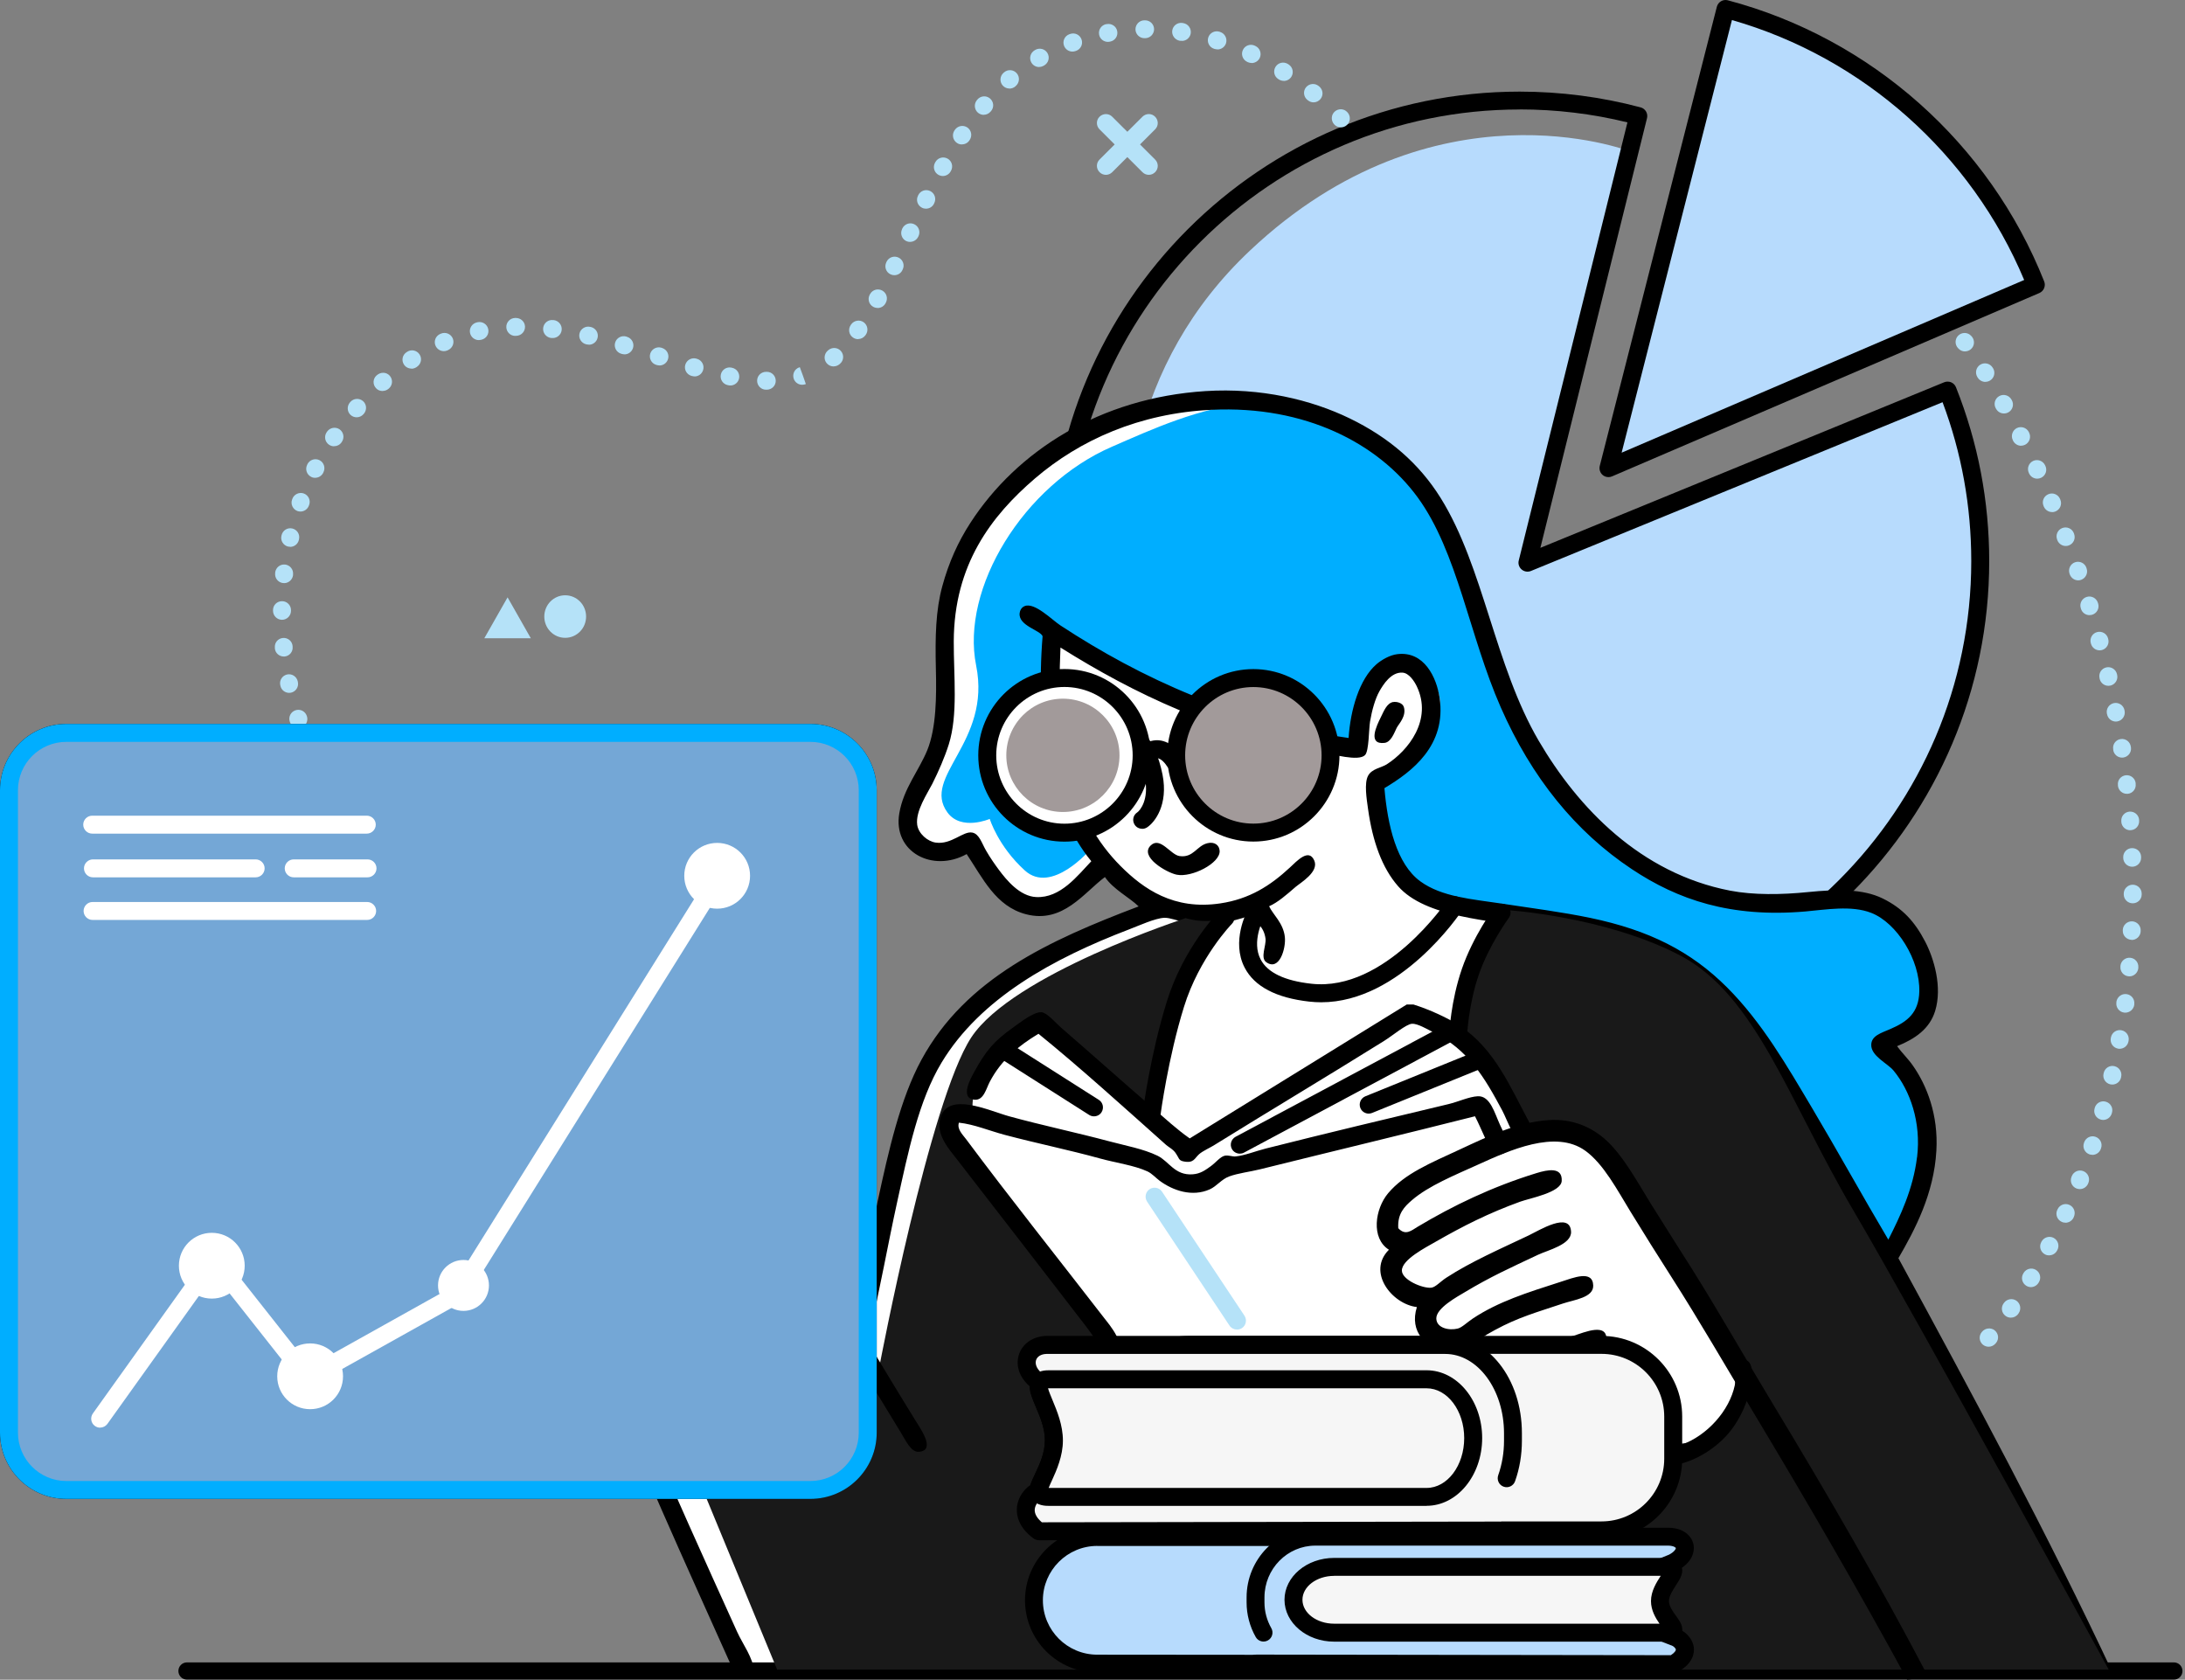 <svg width="268" height="206" viewBox="0 0 268 206" fill="none" xmlns="http://www.w3.org/2000/svg">
<rect x="0" y="0" width="268" height="206" fill="#808080" stroke="none"/>
<g clip-path="url(#clip0_821_22260)">
<path fill-rule="evenodd" clip-rule="evenodd" d="M187.598 69.488L239.473 47.866C239.473 47.866 249.853 77.745 234.906 98.673C217.701 122.75 174.22 132.83 158.415 118.716C142.926 104.891 124.168 58.208 153.315 30.728C175.944 9.386 199.738 18.509 199.738 18.509L187.607 69.497L187.598 69.488Z" fill="#B7DBFD"/>
<path d="M186.388 126.387C154.633 126.387 128.799 100.559 128.799 68.811C128.799 37.063 154.633 11.236 186.388 11.236C191.416 11.236 196.408 11.885 201.228 13.167C201.805 13.32 202.157 13.907 202.013 14.493L188.934 67.187L238.462 46.882C238.733 46.774 239.04 46.774 239.31 46.882C239.581 46.999 239.798 47.216 239.906 47.486C242.614 54.273 243.986 61.447 243.986 68.82C243.986 100.568 218.152 126.396 186.397 126.396L186.388 126.387ZM186.388 13.428C155.842 13.428 130.993 38.273 130.993 68.811C130.993 99.35 155.842 124.194 186.388 124.194C216.934 124.194 241.784 99.35 241.784 68.811C241.784 62.097 240.601 55.545 238.263 49.328L187.769 70.029C187.39 70.183 186.948 70.111 186.632 69.84C186.316 69.569 186.181 69.145 186.28 68.748L199.612 15.008C195.306 13.952 190.856 13.419 186.388 13.419V13.428Z" fill="black"/>
<path fill-rule="evenodd" clip-rule="evenodd" d="M258.898 205.188H91.411C91.411 205.188 76.987 173.476 72.438 161.356C67.897 149.237 62.527 129.248 63.122 126.008C63.718 122.759 64.702 120.268 64.702 120.268C64.702 120.268 63.664 117.344 64.034 115.946C64.404 114.538 64.702 114.114 64.702 114.114C64.702 114.114 63.736 109.899 64.702 108.455C65.668 107.011 65.867 107.12 65.867 107.12C65.867 107.12 64.937 100.153 70.109 99.052C75.281 97.951 87.313 98.971 86.248 103.131C85.183 107.291 81.663 104.701 80.011 104.458C78.35 104.223 77.114 103.167 75.85 104.042C74.586 104.918 73.855 106.29 73.855 106.29C73.855 106.29 77.366 108.6 80.011 110.946C84.253 114.718 82.927 116.686 82.927 116.686L87.503 116.352C87.503 116.352 88.117 111.686 89.579 110.116C91.041 108.546 94.291 106.795 93.984 108.78C93.686 110.766 93.063 113.825 93.235 116.271C93.406 118.716 93.469 120.909 91.908 123.923C90.346 126.937 87.918 129.329 87.918 129.329C87.918 129.329 92.675 141.873 95.907 147.712C99.129 153.55 105.475 163.847 105.475 163.847C105.475 163.847 110.358 136.891 113.878 131.071C117.399 125.259 125.712 117.651 132.852 114.763C139.992 111.876 141.59 111.271 141.59 111.271C141.59 111.271 141.12 110.874 139.514 109.773C137.898 108.672 134.684 105.947 134.684 105.947C134.684 105.947 130.929 111.668 127.86 110.937C124.791 110.206 123.799 109.692 122.372 107.363C120.946 105.026 118.879 103.203 118.879 103.203C118.879 103.203 113.319 106.244 112.227 101.958C111.134 97.662 115.729 93.791 116.054 89.567C116.379 85.344 115.675 74.271 117.886 69.019C121.786 59.751 138.557 42.604 159.318 50.474C180.079 58.334 179.447 68.315 181.279 73.594C183.121 78.882 188.798 99.07 201.246 105.784C213.693 112.498 228.822 108.753 231.701 111.776C234.581 114.8 239.112 120.061 236.774 123.418C234.436 126.784 230.952 128.408 230.952 128.408C230.952 128.408 236.666 130.755 236.106 139.22C235.547 147.684 232.026 154.606 232.026 154.606L258.898 205.179V205.188Z" fill="white"/>
<path fill-rule="evenodd" clip-rule="evenodd" d="M150.959 89.955C152.042 89.811 153.035 90.569 153.18 91.643L153.559 94.459C153.703 95.532 152.945 96.516 151.862 96.66C150.779 96.805 149.786 96.047 149.641 94.973L149.262 92.157C149.118 91.083 149.876 90.1 150.959 89.955Z" fill="black"/>
<path fill-rule="evenodd" clip-rule="evenodd" d="M135.506 89.874C136.589 89.73 137.582 90.488 137.726 91.562L138.106 94.377C138.25 95.451 137.492 96.435 136.409 96.579C135.325 96.724 134.332 95.966 134.188 94.892L133.809 92.076C133.664 91.002 134.423 90.019 135.506 89.874Z" fill="black"/>
<path d="M134.179 136.909C133.98 136.909 133.773 136.855 133.592 136.738L122.607 129.753C122.092 129.428 121.948 128.751 122.273 128.237C122.598 127.722 123.275 127.578 123.789 127.903L134.775 134.888C135.289 135.213 135.434 135.89 135.109 136.404C134.901 136.738 134.54 136.909 134.179 136.909Z" fill="black"/>
<path d="M167.875 136.575C167.442 136.575 167.026 136.314 166.855 135.89C166.629 135.33 166.9 134.689 167.46 134.455L180.774 129.049C181.333 128.823 181.974 129.094 182.209 129.654C182.435 130.213 182.164 130.854 181.604 131.089L168.29 136.494C168.155 136.548 168.01 136.575 167.875 136.575Z" fill="black"/>
<path d="M152.069 141.485C151.672 141.485 151.293 141.277 151.094 140.907C150.806 140.375 151.013 139.707 151.546 139.418L177.091 125.773C177.623 125.484 178.291 125.692 178.58 126.224C178.869 126.757 178.661 127.425 178.129 127.713L152.584 141.358C152.421 141.449 152.241 141.485 152.069 141.485Z" fill="black"/>
<path d="M151.727 163.062C151.375 163.062 151.022 162.891 150.806 162.575L140.696 147.369C140.362 146.863 140.498 146.177 141.003 145.843C141.509 145.51 142.195 145.645 142.529 146.15L152.638 161.356C152.972 161.862 152.837 162.548 152.331 162.882C152.142 163.008 151.934 163.062 151.727 163.062Z" fill="#B5E2F8"/>
<path d="M266.634 205.991H22.936C22.349 205.991 21.88 205.522 21.88 204.935C21.88 204.349 22.349 203.879 22.936 203.879H266.634C267.22 203.879 267.69 204.349 267.69 204.935C267.69 205.522 267.22 205.991 266.634 205.991Z" fill="black"/>
<path fill-rule="evenodd" clip-rule="evenodd" d="M133.701 104.214C133.701 104.214 128.989 109.746 125.703 106.759C122.408 103.772 121.397 100.433 121.397 100.433C121.397 100.433 117.895 101.949 116.207 99.638C112.985 95.235 121.632 91.065 119.728 81.617C117.823 72.168 125.514 59.516 136.345 54.805C146.157 50.537 160.094 43.805 172.659 57.531C177.47 62.783 180.187 71.762 184.177 84.342C187.291 94.161 193.907 101.552 202.293 106.669C216.194 115.17 224.769 107.643 230.871 110.892C233.759 112.426 237.406 117.326 236.846 120.999C236.296 124.672 231.575 128.029 231.575 128.029C231.575 128.029 237.641 133.065 236.765 139.806C235.89 146.547 231.927 154.137 231.927 154.137C231.927 154.137 214.614 124.203 210.119 120.115C205.633 116.036 189.349 113.112 183.13 111.939C176.91 110.775 174.365 109.764 172.316 107.02C170.267 104.268 168.714 95.596 168.714 95.596C168.714 95.596 180.494 89.008 175.313 82.934C168.723 75.228 166.873 91.111 166.873 91.111C166.873 91.111 155.4 91.535 146.302 86.625C137.203 81.716 129.332 77.745 129.332 77.745C129.332 77.745 127.463 81.175 129.422 88.557C131.372 95.939 133.728 104.205 133.728 104.205L133.701 104.214Z" fill="#00AEFF"/>
<path fill-rule="evenodd" clip-rule="evenodd" d="M232.676 128.291C233.263 129.112 233.994 129.789 234.608 130.664C236.341 133.128 237.758 136.738 237.505 141.124C237.207 146.421 234.861 150.843 232.848 154.308C241.955 171.049 251.171 188.141 259.313 205.549C258.636 205.35 257.734 205.368 256.849 205.377C246.694 184.955 236.693 165.417 225.374 145.789C222.53 140.853 219.904 136.115 216.934 131.459C214.027 126.901 210.651 122.389 206.301 119.33C201.977 116.298 195.595 114.899 188.979 113.879C182.651 112.904 174.816 112.489 171.485 108.69C169.536 106.47 168.353 103.23 167.794 99.196C167.622 97.969 167.315 96.065 167.794 95.153C168.245 94.278 169.427 94.161 170.077 93.746C172.74 92.049 175.737 88.268 173.769 84.162C173.48 83.566 172.83 82.537 172.009 82.492C170.628 82.411 169.662 83.945 169.193 84.775C168.669 85.696 168.272 87.131 168.046 88.466C167.884 89.45 167.92 92.085 167.433 92.6C166.638 93.421 163.47 92.5 162.071 92.248C149.307 89.955 139.153 85.118 130.072 79.415C129.494 91.679 131.552 100.315 137.456 106.226C140.245 109.015 143.964 111.65 149.677 110.793C153.261 110.26 155.815 108.618 158.207 106.398C159.074 105.595 160.518 103.997 161.195 105.522C161.827 106.921 159.516 108.257 158.912 108.771C157.81 109.728 156.718 110.684 155.662 111.145C156.113 112.146 157.413 113.193 157.594 114.926C157.738 116.307 156.926 119.149 155.31 118.003C154.543 117.462 155.337 115.919 155.22 115.106C154.994 113.509 154.001 113.139 153.288 112.291C151.004 113.148 148.242 113.572 145.291 113.085C144.433 112.94 143.521 112.543 142.826 112.561C141.716 112.589 139.64 113.545 138.521 113.969C129.151 117.552 120.26 122.416 115.485 130.321C112.687 134.96 111.405 141.214 110.033 147.459C108.878 152.711 107.966 157.999 106.603 163.721C106.359 164.741 105.899 165.282 105.375 165.3C103.579 165.381 104.446 162.43 104.671 161.347C105.691 156.456 106.648 151.98 107.659 147.287C108.977 141.169 110.439 134.707 113.021 129.97C118.446 120.007 128.61 115.35 139.658 111.163C138.53 110.062 136.544 109.069 135.524 107.562C132.96 109.466 130.379 113.301 125.856 112.128C122.12 111.163 120.531 107.67 118.563 104.746C114.411 107.057 109.482 104.503 110.304 99.738C110.818 96.715 112.705 94.522 113.734 92.004C114.853 89.251 114.871 85.335 114.79 82.068C114.691 78.043 114.772 74.831 115.584 71.871C116.379 68.965 117.507 66.465 119.014 64.136C124.737 55.293 134.955 48.786 147.854 47.965C154.651 47.532 160.834 49.03 165.528 51.304C170.357 53.641 174.058 56.836 176.694 61.059C181.983 69.533 183.319 81.608 188.735 90.858C193.555 99.079 201.21 107.102 212.204 109.231C215.065 109.782 218.505 109.737 221.79 109.403C225.211 109.06 228.47 108.979 230.934 110.197C233.326 111.37 234.842 113.004 236.124 115.467C237.216 117.561 238.254 121.062 237.352 123.995C236.675 126.188 234.897 127.407 232.694 128.3L232.676 128.291ZM235.14 141.918C235.655 137.649 234.292 133.751 232.243 131.287C231.494 130.394 229.472 129.509 229.517 128.12C229.553 127.028 230.672 126.712 231.891 126.188C233.985 125.286 235.339 124.185 235.411 121.622C235.51 117.732 232.667 113.184 229.517 111.957C227.08 111 223.911 111.569 221.429 111.785C212.258 112.571 205.786 110.341 200.154 106.596C193.239 102.003 187.86 95.37 184.068 86.734C180.196 77.926 178.788 67.701 173.868 60.978C169.039 54.381 160.094 49.715 148.639 50.257C139.766 50.672 132.437 53.966 126.922 58.695C121.596 63.27 117.02 69.235 116.983 78.648C116.965 82.862 117.525 87.645 116.37 91.3C115.882 92.852 115.115 94.612 114.348 96.137C113.761 97.292 112.272 99.467 112.497 101.146C112.651 102.247 113.779 103.203 114.781 103.339C116.713 103.609 118.148 101.877 119.267 102.111C120.116 102.283 120.423 103.42 120.937 104.304C121.443 105.189 122.074 106.082 122.517 106.678C123.455 107.932 125.071 109.917 127.084 110.017C130.072 110.17 132.157 107.4 133.854 105.622C128.826 99.53 126.976 89.206 127.878 78.025C127.59 77.285 124.9 76.744 125.062 75.21C125.089 74.93 125.243 74.506 125.676 74.334C126.904 73.829 129.07 76.058 130.072 76.707C139.965 83.196 151.627 88.538 165.411 90.506C165.636 87.058 166.728 83.277 168.841 81.454C169.482 80.904 170.484 80.335 171.386 80.227C174.681 79.821 176.206 83.079 176.576 85.588C177.425 91.426 173.219 94.621 169.807 96.66C170.186 101.209 171.305 105.965 174.202 108.085C176.847 110.017 180.575 110.269 184.141 110.811C187.878 111.379 191.624 111.858 195.045 112.57C202.293 114.078 207.42 116.686 211.834 121.099C216.121 125.385 219.191 130.728 222.296 135.953C225.428 141.223 228.416 146.647 231.611 152.034C233.055 149.192 234.653 145.843 235.131 141.927L235.14 141.918Z" fill="black"/>
<path fill-rule="evenodd" clip-rule="evenodd" d="M170.872 86.102C171.287 86.021 172.027 86.192 172.19 86.716C172.533 87.844 171.531 88.818 171.314 89.26C170.998 89.892 170.628 91.011 169.816 91.111C167.722 91.345 168.823 89.044 169.373 87.943C169.743 87.203 170.086 86.255 170.872 86.093V86.102Z" fill="black"/>
<path fill-rule="evenodd" clip-rule="evenodd" d="M148.098 103.411C148.964 103.203 149.569 103.645 149.596 104.376C149.641 105.874 146.175 107.652 144.325 107.273C143.106 107.03 139.685 105.062 141.157 103.672C142.321 102.571 143.576 104.837 144.677 104.99C146.383 105.234 146.78 103.718 148.107 103.411H148.098Z" fill="black"/>
<path fill-rule="evenodd" clip-rule="evenodd" d="M95.491 147.125C95.491 147.125 91.98 159.488 84.921 162.015C77.872 164.542 78.016 162.845 78.016 162.845L95.32 204.764H258.645C258.645 204.764 235.204 161.835 227.278 148.37C219.353 134.897 215.354 122.037 206.066 117.173C196.769 112.318 184.601 111.596 184.601 111.596C184.601 111.596 180.503 117.11 180.025 119.826C179.546 122.551 178.941 127.316 178.941 127.316C178.941 127.316 181.667 127.759 182.931 130.394C184.195 133.029 187.011 138.714 187.011 138.714C187.011 138.714 190.965 135.159 196.083 140.961C201.201 146.764 213.973 168.08 213.973 168.08C213.973 168.08 215.237 173.142 211.473 175.317C207.718 177.492 204.486 177.068 204.486 177.068L145.751 175.985L137.185 165.174C137.185 165.174 117.065 140.185 116.884 138.471C116.704 136.765 119.294 136.476 119.294 136.476C119.294 136.476 118.897 132.993 121.289 130.574C123.681 128.156 127.942 125.25 127.942 125.25L141.256 136.232C141.256 136.232 141.409 126.973 143.837 122.091C146.265 117.218 150.327 112.688 150.327 112.688C150.327 112.688 148.035 113.283 145.751 112.688C143.467 112.092 145.417 112.607 145.417 112.607C145.417 112.607 124.214 119.474 119.123 127.244C114.032 135.023 107.894 167.421 107.894 167.421L95.5 147.125H95.491Z" fill="#191919"/>
<path fill-rule="evenodd" clip-rule="evenodd" d="M95.762 145.97C95.834 148.957 94.905 151.24 93.912 153.442C92.973 155.536 91.745 157.53 90.13 159.064C87.332 161.726 83.306 164.262 78.26 163.901C76.644 163.784 75.254 163.161 73.864 162.403C72.754 161.808 70.723 160.905 70.876 159.588C70.894 159.443 71.246 158.893 71.49 158.794C72.32 158.478 73.756 159.985 74.478 160.373C75.552 160.959 77.005 161.501 77.998 161.6C83.152 162.133 87.313 159.118 89.606 156.501C91.628 154.2 92.964 151.078 93.74 147.712C94.02 146.493 94.21 144.643 95.762 145.952V145.97Z" fill="black"/>
<path fill-rule="evenodd" clip-rule="evenodd" d="M214.885 168.206V169.081C214.533 171.987 213.134 174.83 211.193 176.644C209.252 178.458 206.499 179.938 203.457 179.811C203.132 179.189 202.888 179.008 202.934 178.584C203.06 177.384 205.271 177.537 206.273 177.176C209.388 176.057 212.123 173.016 212.782 169.884C212.917 169.226 212.592 166.997 213.657 166.807C214.569 166.645 214.812 167.376 214.885 168.215V168.206Z" fill="black"/>
<path fill-rule="evenodd" clip-rule="evenodd" d="M73.828 97.103H77.781C80.823 97.5 84.1 98.258 85.869 99.999C87.512 101.624 87.882 105.288 85.255 106.244C81.428 107.625 76.716 103.14 74.351 106.687C76.68 107.481 78.567 108.591 80.417 110.116C81.961 111.379 84.001 113.202 84.371 115.657C84.605 117.218 84.001 118.373 83.495 119.086C83.197 119.501 82.556 119.898 82.439 120.404C82.313 120.972 82.493 121.64 82.439 122.163C82.222 124.077 81.491 125.06 80.941 126.649C80.498 127.93 80.417 128.715 79.794 129.636C79.298 130.376 78.702 131.161 77.772 131.747C75.236 133.345 70.425 132.442 71.616 128.58C70.434 127.948 68.349 128.129 68.538 126.558C68.692 125.286 70.181 125.629 71.355 126.035C72.528 126.441 73.584 126.964 73.9 127.795C74.306 128.841 73.449 129.491 74.072 129.988C75.01 130.746 76.319 129.924 76.969 129.374C82.575 124.645 72.492 118.59 67.031 120.322C62.662 121.712 64.188 129.843 65.18 134.382C65.93 137.767 67.094 141.99 68.168 145.365C74.442 165.047 82.448 182.555 90.409 200.125C91.141 201.732 92.341 203.23 92.522 205.044C91.79 204.692 90.816 204.583 89.796 204.52C84.064 191.714 78.043 178.62 72.745 164.966C68.71 154.579 64.648 144.472 62.545 132.713C62.012 129.762 61.48 126.27 62.102 123.129C62.283 122.218 62.969 121.135 62.978 120.404C62.996 119.646 62.499 118.581 62.454 117.507C62.4 116.316 62.581 115.332 62.978 114.339C62.59 112.697 62.454 111.235 62.888 109.592C63.195 108.428 64.242 107.499 64.386 106.777C64.693 105.216 64.702 104.051 65.18 102.824C66.543 99.296 69.333 97.644 73.792 97.112L73.828 97.103ZM76.996 99.386C71.102 99.088 67.121 100.956 66.796 105.974C68.385 105.531 70.813 105.658 72.338 106.064C72.492 104.575 74.216 103.194 75.769 102.987C78.621 102.608 81.979 104.692 84.732 103.862C85.373 100.478 80.101 99.53 76.996 99.377V99.386ZM79.984 112.742C77.583 110.341 73.548 108.239 69.874 107.995C66.588 107.779 64.657 108.979 64.955 112.128C71.337 109.186 79.235 113.112 81.744 117.669C82.71 115.946 81.184 113.942 79.984 112.751V112.742ZM69.612 113.356C66.39 113.392 63.926 115.052 64.955 118.716C69.802 116.18 76.4 118.806 79.018 121.793C79.334 122.154 79.677 123.021 79.984 122.849C81.257 117.317 74.902 113.301 69.612 113.356Z" fill="black"/>
<path fill-rule="evenodd" clip-rule="evenodd" d="M88.595 129.356C95.239 145.645 103.706 160.355 112.597 174.713C113.066 175.471 114.718 177.925 112.687 178.052C111.721 178.115 111.062 176.608 110.485 175.678C101.954 161.762 93.181 146.89 86.835 131.025C86.203 131.233 85.165 131.269 84.903 130.502C84.606 129.627 85.671 128.823 86.221 128.3C88.099 126.531 90.021 124.555 91.059 122.145C91.935 120.115 92.043 118.021 92.116 115.9C92.197 113.626 92.72 111.749 92.991 109.484C89.913 109.078 89.146 112.453 88.857 115.458C88.74 116.722 88.749 117.714 87.711 117.741C85.761 117.796 86.79 113.699 87.097 112.471C87.702 110.053 88.956 107.3 91.845 107.02C92.883 106.921 94.435 107.21 95.013 108.248C95.844 109.746 94.742 112.607 94.571 114.312C94.327 116.776 94.399 118.951 93.957 120.729C93.036 124.401 90.888 126.865 88.595 129.338V129.356Z" fill="black"/>
<path fill-rule="evenodd" clip-rule="evenodd" d="M236.467 205.558C235.556 205.639 234.851 205.937 233.922 206C227.964 195.044 221.664 184.197 214.849 172.863C211.653 167.556 208.458 162.006 205.001 156.601C203.403 154.101 201.661 151.339 199.991 148.605C198.366 145.952 196.696 142.757 194.449 141.133C190.775 138.471 185.052 141.133 181.351 142.802C178.427 144.129 175.231 145.419 173.173 147.197C172.262 147.982 171.395 148.849 171.504 150.626C172.388 151.601 173.137 150.897 173.877 150.455C178.183 147.883 182.958 145.564 188.473 143.867C189.8 143.461 191.651 143.064 191.551 144.833C191.47 146.25 187.652 146.944 186.451 147.378C182.588 148.776 179.447 150.365 176.08 152.296C174.907 152.973 171.955 154.471 171.946 155.815C171.946 156.971 174.5 158.035 175.547 157.927C176.071 157.873 176.658 157.178 177.398 156.7C180.422 154.732 184.014 153.171 187.507 151.511C188.744 150.924 192.589 148.506 192.698 151.069C192.761 152.63 189.863 153.316 188.654 153.884C185.17 155.527 182.868 156.555 179.691 158.46C178.779 159.01 176.143 160.418 176.17 161.708C176.197 162.882 177.741 163.206 178.806 162.936C179.329 162.8 179.916 162.196 180.647 161.708C183.771 159.633 187.3 158.532 191.371 157.223C193.005 156.7 195.361 155.707 195.415 157.665C195.451 159.136 193.113 159.398 191.723 159.858C188.473 160.95 186.244 161.546 183.373 163.107C182.335 163.676 180.295 164.75 180.386 165.923C180.503 167.475 183.256 166.618 184.429 166.275C187.498 165.381 189.827 164.804 193.041 163.811C194.241 163.441 197.419 162.024 196.994 164.605C196.823 165.67 194.891 165.959 193.564 166.365C191.994 166.843 190.947 167.114 189.52 167.511C185.341 168.657 178.201 172.032 177.651 165.661C174.916 165.453 172.821 163.342 173.787 160.301C170.727 159.94 167.622 156.005 170.357 153.271C168.128 151.863 168.642 148.262 170.267 146.331C172.298 143.93 175.439 142.649 179.059 140.97C182.669 139.292 186.117 137.631 189.963 137.37C192.996 137.162 195.37 138.344 196.994 139.833C199.116 141.773 200.767 144.86 202.446 147.567C204.17 150.347 205.94 153.099 207.546 155.653C210.976 161.122 214.154 166.735 217.394 172.086C224.363 183.611 230.645 194.467 236.467 205.576V205.558Z" fill="black"/>
<path fill-rule="evenodd" clip-rule="evenodd" d="M91.15 205.648C91.059 205.847 90.599 205.684 90.355 205.738C90.445 205.386 90.888 205.657 91.15 205.648Z" fill="black"/>
<path fill-rule="evenodd" clip-rule="evenodd" d="M197.283 57.413L249.7 34.925C243.156 18.401 229.038 5.704 211.635 1.101L197.283 57.413Z" fill="#B7DBFD"/>
<path d="M197.283 58.514C197.03 58.514 196.769 58.424 196.57 58.253C196.254 57.982 196.119 57.549 196.218 57.143L210.579 0.83C210.651 0.551 210.832 0.307 211.085 0.154C211.337 9.97883e-05 211.644 -0.036 211.924 0.036C229.508 4.693 244.013 17.58 250.729 34.518C250.946 35.069 250.684 35.701 250.142 35.935L197.725 58.424C197.59 58.487 197.437 58.514 197.292 58.514H197.283ZM212.43 2.455L198.899 55.518L248.274 34.338C241.793 18.879 228.515 7.066 212.421 2.455H212.43Z" fill="black"/>
<path d="M140.904 21.442C140.624 21.442 140.344 21.334 140.127 21.117L134.865 15.865C134.432 15.432 134.432 14.737 134.865 14.313C135.298 13.889 135.993 13.88 136.418 14.313L141.68 19.565C142.113 19.998 142.113 20.693 141.68 21.117C141.463 21.334 141.184 21.442 140.904 21.442Z" fill="#B5E2F8"/>
<path d="M135.641 21.442C135.361 21.442 135.082 21.334 134.865 21.117C134.432 20.684 134.432 19.989 134.865 19.565L140.127 14.313C140.561 13.88 141.256 13.88 141.68 14.313C142.113 14.746 142.113 15.441 141.68 15.865L136.418 21.117C136.201 21.334 135.921 21.442 135.641 21.442Z" fill="#B5E2F8"/>
<path d="M62.256 73.26L65.108 78.278H59.403L62.256 73.26Z" fill="#B5E2F8"/>
<path fill-rule="evenodd" clip-rule="evenodd" d="M69.323 73.007C70.741 73.007 71.887 74.172 71.887 75.616C71.887 77.059 70.741 78.224 69.323 78.224C67.906 78.224 66.76 77.059 66.76 75.616C66.76 74.172 67.906 73.007 69.323 73.007Z" fill="#B5E2F8"/>
<path d="M243.914 165.165C243.671 165.165 243.427 165.083 243.219 164.921C242.75 164.533 242.678 163.847 243.066 163.378L243.102 163.333C243.49 162.863 244.194 162.782 244.663 163.161C245.133 163.549 245.214 164.226 244.826 164.695L244.772 164.759C244.555 165.02 244.239 165.165 243.923 165.165H243.914ZM246.64 161.6C246.415 161.6 246.198 161.537 245.999 161.393C245.503 161.041 245.395 160.355 245.747 159.858L245.792 159.795C246.144 159.299 246.83 159.182 247.326 159.524C247.823 159.876 247.94 160.562 247.597 161.059L247.543 161.14C247.326 161.438 246.992 161.6 246.649 161.6H246.64ZM249.104 157.855C248.915 157.855 248.716 157.801 248.536 157.693C248.021 157.377 247.85 156.7 248.166 156.185L248.211 156.104C248.527 155.59 249.204 155.427 249.718 155.743C250.233 156.059 250.395 156.736 250.079 157.25L250.034 157.323C249.827 157.665 249.466 157.855 249.095 157.855H249.104ZM251.334 153.965C251.162 153.965 250.991 153.929 250.829 153.839C250.287 153.559 250.079 152.892 250.359 152.359L250.404 152.269C250.693 151.736 251.361 151.538 251.894 151.818C252.426 152.106 252.634 152.774 252.345 153.307L252.309 153.37C252.11 153.749 251.731 153.956 251.334 153.956V153.965ZM253.329 149.95C253.175 149.95 253.022 149.923 252.878 149.85C252.327 149.598 252.074 148.948 252.327 148.397L252.372 148.307C252.625 147.757 253.284 147.513 253.834 147.775C254.385 148.027 254.62 148.686 254.367 149.237L254.34 149.309C254.159 149.715 253.753 149.959 253.338 149.959L253.329 149.95ZM255.098 145.834C254.963 145.834 254.827 145.807 254.701 145.762C254.132 145.546 253.852 144.905 254.078 144.336L254.114 144.246C254.34 143.678 254.981 143.407 255.54 143.632C256.1 143.858 256.38 144.499 256.154 145.058L256.127 145.131C255.956 145.564 255.54 145.834 255.098 145.834ZM256.642 141.629C256.524 141.629 256.407 141.611 256.29 141.575C255.712 141.376 255.405 140.754 255.604 140.185L255.631 140.104C255.829 139.526 256.452 139.22 257.021 139.418C257.598 139.617 257.905 140.239 257.707 140.808L257.68 140.889C257.526 141.349 257.093 141.638 256.642 141.638V141.629ZM257.968 137.352C257.869 137.352 257.761 137.333 257.662 137.306C257.075 137.135 256.741 136.53 256.912 135.944L256.93 135.872C257.093 135.285 257.698 134.942 258.284 135.113C258.871 135.276 259.214 135.881 259.043 136.467L259.016 136.557C258.88 137.036 258.438 137.352 257.959 137.352H257.968ZM259.079 133.011C258.997 133.011 258.907 133.002 258.826 132.984C258.239 132.839 257.869 132.253 258.014 131.657L258.032 131.585C258.167 130.989 258.754 130.619 259.34 130.755C259.936 130.89 260.306 131.477 260.171 132.063L260.153 132.162C260.036 132.668 259.584 133.011 259.088 133.011H259.079ZM259.981 128.625C259.918 128.625 259.846 128.625 259.783 128.607C259.187 128.499 258.79 127.93 258.898 127.325L258.916 127.235C259.025 126.64 259.593 126.242 260.198 126.351C260.794 126.459 261.191 127.028 261.083 127.632L261.065 127.722C260.965 128.255 260.505 128.625 259.981 128.625ZM260.676 124.194C260.622 124.194 260.577 124.194 260.523 124.185C259.918 124.104 259.503 123.544 259.584 122.94V122.867C259.674 122.263 260.225 121.839 260.83 121.92C261.435 122.001 261.859 122.551 261.778 123.147V123.246C261.687 123.797 261.218 124.194 260.676 124.194ZM261.173 119.736C261.173 119.736 261.11 119.736 261.074 119.736C260.469 119.682 260.027 119.149 260.081 118.545V118.454C260.144 117.85 260.676 117.408 261.281 117.462C261.886 117.516 262.328 118.048 262.274 118.653V118.743C262.211 119.312 261.733 119.745 261.173 119.745V119.736ZM261.471 115.269C260.821 115.242 260.351 114.736 260.37 114.132V114.032C260.406 113.428 260.92 112.968 261.525 112.995C262.13 113.022 262.599 113.545 262.563 114.15V114.222C262.536 114.818 262.048 115.278 261.462 115.278L261.471 115.269ZM261.588 110.784C260.965 110.784 260.478 110.278 260.487 109.674V109.601C260.487 108.997 260.983 108.501 261.588 108.501C262.193 108.501 262.689 108.997 262.689 109.601V109.701C262.689 110.305 262.193 110.784 261.588 110.784ZM261.525 106.299C260.929 106.299 260.442 105.82 260.424 105.225V105.152C260.397 104.548 260.875 104.033 261.48 104.015C262.103 103.997 262.599 104.467 262.617 105.071V105.17C262.635 105.775 262.157 106.28 261.552 106.299C261.543 106.299 261.534 106.299 261.525 106.299ZM261.281 101.822C260.703 101.822 260.225 101.371 260.189 100.794V100.721C260.135 100.117 260.586 99.584 261.191 99.539C261.805 99.494 262.328 99.945 262.373 100.55V100.649C262.419 101.254 261.958 101.777 261.353 101.813C261.326 101.813 261.308 101.813 261.281 101.813V101.822ZM260.866 97.355C260.306 97.355 259.837 96.931 259.774 96.372V96.299C259.693 95.695 260.126 95.153 260.731 95.081C261.335 95.009 261.877 95.442 261.949 96.047V96.146C262.021 96.751 261.588 97.292 260.983 97.355C260.947 97.355 260.902 97.355 260.866 97.355ZM260.279 92.915C259.738 92.915 259.268 92.518 259.196 91.968V91.896C259.088 91.3 259.503 90.731 260.099 90.641C260.694 90.542 261.263 90.957 261.353 91.562L261.371 91.661C261.453 92.266 261.037 92.816 260.433 92.906C260.379 92.906 260.324 92.915 260.279 92.915ZM259.521 88.493C258.998 88.493 258.537 88.123 258.438 87.591L258.42 87.519C258.302 86.923 258.691 86.346 259.286 86.228C259.882 86.111 260.46 86.499 260.577 87.095L260.595 87.194C260.704 87.79 260.306 88.367 259.711 88.475C259.647 88.484 259.575 88.493 259.512 88.493H259.521ZM258.6 84.108C258.104 84.108 257.653 83.765 257.535 83.259L257.517 83.16C257.382 82.564 257.761 81.978 258.348 81.851C258.934 81.716 259.53 82.095 259.656 82.682L259.674 82.754C259.819 83.341 259.449 83.936 258.862 84.081C258.781 84.099 258.691 84.108 258.609 84.108H258.6ZM257.526 79.758C257.048 79.758 256.605 79.442 256.47 78.955L256.443 78.864C256.29 78.278 256.633 77.673 257.219 77.52C257.806 77.366 258.411 77.709 258.564 78.296L258.582 78.368C258.745 78.955 258.402 79.559 257.815 79.722C257.716 79.749 257.616 79.758 257.517 79.758H257.526ZM256.29 75.444C255.82 75.444 255.387 75.146 255.242 74.668L255.215 74.578C255.035 74 255.36 73.387 255.947 73.206C256.524 73.026 257.138 73.35 257.319 73.937L257.346 74.018C257.526 74.596 257.201 75.21 256.624 75.39C256.515 75.426 256.407 75.435 256.299 75.435L256.29 75.444ZM254.908 71.176C254.457 71.176 254.033 70.896 253.87 70.445L253.834 70.345C253.645 69.768 253.952 69.145 254.52 68.956C255.098 68.757 255.721 69.073 255.91 69.641L255.928 69.705C256.136 70.273 255.829 70.905 255.261 71.112C255.134 71.157 255.017 71.176 254.89 71.176H254.908ZM253.374 66.961C252.932 66.961 252.516 66.69 252.345 66.257L252.318 66.176C252.101 65.608 252.381 64.976 252.95 64.759C253.518 64.543 254.15 64.822 254.367 65.391L254.394 65.472C254.611 66.041 254.331 66.672 253.762 66.889C253.636 66.943 253.5 66.961 253.365 66.961H253.374ZM251.695 62.801C251.271 62.801 250.865 62.548 250.684 62.133L250.648 62.043C250.413 61.483 250.675 60.843 251.244 60.608C251.803 60.373 252.444 60.635 252.679 61.204L252.706 61.276C252.95 61.835 252.688 62.476 252.128 62.72C251.984 62.783 251.839 62.81 251.695 62.81V62.801ZM249.872 58.704C249.456 58.704 249.068 58.469 248.879 58.072L248.843 57.991C248.59 57.44 248.825 56.791 249.375 56.529C249.926 56.276 250.576 56.511 250.838 57.061L250.874 57.134C251.135 57.684 250.901 58.334 250.35 58.596C250.197 58.668 250.043 58.704 249.881 58.704H249.872ZM247.904 54.67C247.507 54.67 247.119 54.453 246.92 54.065L246.884 53.984C246.613 53.443 246.83 52.784 247.362 52.504C247.904 52.233 248.563 52.441 248.843 52.982L248.879 53.064C249.15 53.605 248.933 54.264 248.391 54.544C248.229 54.625 248.066 54.661 247.895 54.661L247.904 54.67ZM245.792 50.708C245.404 50.708 245.033 50.51 244.835 50.149L244.79 50.077C244.492 49.544 244.681 48.876 245.214 48.578C245.747 48.281 246.415 48.47 246.712 49.003L246.758 49.075C247.055 49.607 246.866 50.275 246.333 50.573C246.162 50.663 245.981 50.708 245.801 50.708H245.792ZM243.517 46.837C243.147 46.837 242.786 46.647 242.578 46.313L242.533 46.241C242.217 45.727 242.371 45.05 242.885 44.725C243.4 44.409 244.077 44.563 244.402 45.077L244.456 45.158C244.772 45.673 244.609 46.349 244.095 46.665C243.914 46.774 243.716 46.828 243.526 46.828L243.517 46.837ZM241.017 43.101C240.701 43.101 240.385 42.965 240.168 42.704C239.979 42.505 239.861 42.234 239.861 41.937C239.861 41.332 240.358 40.836 240.963 40.836C241.495 40.836 241.784 41.197 241.874 41.305C242.253 41.774 242.181 42.469 241.712 42.848C241.513 43.01 241.26 43.092 241.026 43.092L241.017 43.101ZM240.177 42.713C240.24 42.785 240.34 42.857 240.466 42.92C240.358 42.866 240.267 42.794 240.177 42.713Z" fill="#B5E2F8"/>
<path d="M36.584 89.278C36.142 89.278 35.727 89.008 35.564 88.566L35.546 88.511C35.348 87.934 35.655 87.311 36.232 87.113C36.81 86.914 37.433 87.221 37.631 87.799C37.839 88.367 37.55 89.008 36.972 89.215C36.846 89.26 36.72 89.278 36.593 89.278H36.584Z" fill="#B5E2F8"/>
<path d="M35.465 84.974C34.951 84.974 34.49 84.613 34.391 84.09L34.373 84.017C34.246 83.422 34.635 82.844 35.221 82.718C35.817 82.591 36.395 82.98 36.521 83.566L36.539 83.665C36.657 84.261 36.268 84.838 35.673 84.956C35.6 84.965 35.528 84.974 35.465 84.974ZM34.806 80.516C34.246 80.516 33.768 80.092 33.714 79.532V79.433C33.651 78.828 34.093 78.296 34.698 78.242C35.312 78.188 35.835 78.63 35.889 79.234V79.306C35.962 79.911 35.519 80.453 34.914 80.516C34.878 80.516 34.842 80.516 34.797 80.516H34.806ZM34.59 76.013C33.985 76.013 33.488 75.516 33.488 74.912V74.812C33.488 74.208 33.985 73.73 34.59 73.73C35.212 73.73 35.7 74.235 35.691 74.84V74.912C35.691 75.516 35.194 76.013 34.59 76.013ZM34.842 71.51C34.842 71.51 34.761 71.51 34.716 71.51C34.111 71.437 33.678 70.896 33.75 70.291V70.219C33.822 69.614 34.355 69.172 34.96 69.235C35.564 69.299 36.007 69.84 35.944 70.445V70.544C35.871 71.103 35.393 71.519 34.842 71.519V71.51ZM35.592 67.06C35.51 67.06 35.429 67.051 35.339 67.033C34.752 66.898 34.382 66.302 34.517 65.716L34.535 65.644C34.671 65.048 35.258 64.678 35.844 64.813C36.44 64.949 36.81 65.535 36.675 66.122L36.657 66.221C36.539 66.727 36.088 67.07 35.592 67.07V67.06ZM36.864 62.738C36.738 62.738 36.611 62.72 36.485 62.675C35.916 62.467 35.618 61.835 35.826 61.267L35.853 61.195C36.052 60.626 36.684 60.319 37.252 60.518C37.821 60.716 38.128 61.348 37.92 61.916L37.884 62.016C37.722 62.458 37.297 62.738 36.855 62.738H36.864ZM38.66 58.605C38.489 58.605 38.318 58.569 38.155 58.478C37.613 58.199 37.406 57.54 37.677 56.998L37.713 56.917C37.992 56.376 38.651 56.168 39.193 56.439C39.735 56.718 39.942 57.377 39.671 57.919L39.635 58C39.437 58.379 39.058 58.596 38.66 58.596V58.605ZM40.971 54.733C40.764 54.733 40.547 54.67 40.357 54.544C39.852 54.201 39.726 53.524 40.06 53.019L40.123 52.928C40.475 52.432 41.161 52.315 41.657 52.657C42.154 53.009 42.271 53.695 41.928 54.192L41.892 54.246C41.675 54.562 41.332 54.724 40.98 54.724L40.971 54.733ZM43.742 51.178C43.481 51.178 43.228 51.087 43.02 50.907C42.569 50.51 42.524 49.815 42.921 49.355L42.975 49.291C43.381 48.84 44.067 48.795 44.528 49.192C44.979 49.589 45.024 50.284 44.627 50.744L44.573 50.807C44.356 51.051 44.049 51.178 43.751 51.178H43.742ZM46.92 47.956C46.622 47.956 46.315 47.839 46.107 47.595C45.701 47.144 45.728 46.458 46.179 46.052C46.685 45.591 47.38 45.618 47.795 46.07C48.202 46.521 48.174 47.216 47.723 47.622L47.669 47.667C47.461 47.856 47.191 47.947 46.92 47.947V47.956ZM94.047 47.793H93.948C93.343 47.793 92.856 47.288 92.865 46.683C92.865 46.079 93.361 45.6 93.966 45.6C93.984 45.6 94.065 45.6 94.065 45.6C94.67 45.6 95.157 46.106 95.148 46.71C95.148 47.315 94.652 47.793 94.047 47.793ZM89.57 47.27C89.498 47.27 89.425 47.27 89.362 47.252L89.263 47.234C88.667 47.108 88.288 46.53 88.415 45.934C88.541 45.339 89.119 44.96 89.714 45.086L89.787 45.104C90.382 45.221 90.77 45.799 90.653 46.395C90.554 46.918 90.094 47.279 89.579 47.279L89.57 47.27ZM98.389 47.189C97.928 47.189 97.504 46.9 97.351 46.44C97.161 45.862 97.468 45.239 98.046 45.05L98.1 45.032L98.479 46.061L98.84 47.099L98.741 47.135C98.624 47.171 98.506 47.189 98.389 47.189ZM85.192 46.16C85.084 46.16 84.975 46.142 84.876 46.115L84.804 46.097C84.217 45.925 83.883 45.312 84.055 44.734C84.226 44.148 84.84 43.814 85.418 43.985L85.508 44.012C86.086 44.184 86.42 44.797 86.239 45.384C86.095 45.862 85.661 46.169 85.192 46.169V46.16ZM50.467 45.203C50.106 45.203 49.754 45.032 49.546 44.707C49.212 44.202 49.357 43.516 49.871 43.191L49.925 43.155C50.431 42.812 51.108 42.947 51.451 43.453C51.794 43.958 51.659 44.635 51.153 44.978L51.063 45.041C50.873 45.158 50.666 45.221 50.467 45.221V45.203ZM102.243 44.942C101.936 44.942 101.62 44.806 101.404 44.554C101.006 44.093 101.07 43.398 101.53 43.001L101.593 42.947C102.054 42.55 102.749 42.595 103.146 43.056C103.543 43.516 103.498 44.211 103.037 44.608L102.965 44.671C102.758 44.842 102.505 44.933 102.252 44.933L102.243 44.942ZM80.886 44.815C80.769 44.815 80.652 44.797 80.534 44.761L80.471 44.743C79.894 44.563 79.578 43.94 79.758 43.362C79.948 42.785 80.561 42.469 81.139 42.649L81.239 42.685C81.816 42.884 82.123 43.507 81.924 44.075C81.771 44.535 81.338 44.824 80.886 44.824V44.815ZM76.581 43.453C76.481 43.453 76.373 43.435 76.274 43.407L76.184 43.38C75.606 43.209 75.272 42.595 75.453 42.009C75.624 41.431 76.247 41.097 76.825 41.278L76.897 41.305C77.483 41.476 77.817 42.09 77.646 42.667C77.501 43.146 77.068 43.462 76.59 43.462L76.581 43.453ZM54.43 43.065C54.005 43.065 53.599 42.812 53.419 42.397C53.175 41.837 53.437 41.197 53.996 40.953L54.087 40.917C54.646 40.682 55.287 40.944 55.531 41.494C55.766 42.054 55.504 42.695 54.953 42.938L54.881 42.974C54.737 43.038 54.592 43.065 54.448 43.065H54.43ZM72.23 42.27C72.149 42.27 72.058 42.261 71.977 42.243L71.896 42.225C71.309 42.09 70.939 41.494 71.075 40.908C71.21 40.321 71.806 39.951 72.392 40.087L72.483 40.105C73.07 40.249 73.44 40.836 73.295 41.431C73.178 41.937 72.727 42.279 72.23 42.279V42.27ZM58.726 41.711C58.221 41.711 57.761 41.35 57.652 40.836C57.526 40.24 57.914 39.662 58.501 39.536L58.573 39.518C59.169 39.392 59.755 39.762 59.882 40.357C60.017 40.953 59.638 41.539 59.042 41.666L58.943 41.684C58.871 41.702 58.79 41.711 58.717 41.711H58.726ZM105.249 41.594C105.023 41.594 104.807 41.53 104.608 41.386C104.112 41.034 104.003 40.348 104.355 39.852L104.409 39.771C104.771 39.283 105.457 39.175 105.944 39.527C106.431 39.888 106.54 40.574 106.188 41.061L106.143 41.124C105.926 41.422 105.592 41.585 105.249 41.585V41.594ZM67.798 41.449C67.798 41.449 67.717 41.449 67.672 41.449H67.572C66.968 41.359 66.543 40.809 66.625 40.204C66.706 39.599 67.256 39.175 67.852 39.256H67.924C68.529 39.337 68.962 39.879 68.89 40.484C68.827 41.043 68.349 41.458 67.798 41.458V41.449ZM63.203 41.197C62.608 41.197 62.12 40.727 62.102 40.123C62.084 39.518 62.563 39.013 63.176 38.995H63.267C63.889 38.995 64.377 39.464 64.395 40.059C64.413 40.664 63.935 41.169 63.321 41.188H63.231C63.231 41.188 63.212 41.188 63.203 41.188V41.197ZM107.641 37.767C107.46 37.767 107.28 37.722 107.108 37.632C106.576 37.343 106.386 36.675 106.675 36.143L106.72 36.062C107.018 35.529 107.686 35.34 108.219 35.638C108.751 35.935 108.941 36.603 108.643 37.136L108.607 37.208C108.408 37.569 108.029 37.776 107.641 37.776V37.767ZM109.699 33.751C109.537 33.751 109.374 33.715 109.221 33.643C108.67 33.381 108.444 32.723 108.706 32.181L108.751 32.082C109.022 31.54 109.681 31.324 110.223 31.595C110.764 31.865 110.99 32.524 110.71 33.066L110.683 33.129C110.493 33.526 110.105 33.751 109.69 33.751H109.699ZM111.631 29.672C111.477 29.672 111.315 29.636 111.17 29.573C110.62 29.32 110.385 28.662 110.638 28.111L110.674 28.021C110.936 27.47 111.586 27.236 112.136 27.497C112.687 27.759 112.921 28.409 112.66 28.959L112.624 29.032C112.434 29.429 112.037 29.663 111.631 29.663V29.672ZM113.571 25.593C113.409 25.593 113.237 25.557 113.084 25.476C112.542 25.205 112.317 24.547 112.597 24.005L112.624 23.942C112.885 23.391 113.544 23.166 114.086 23.427C114.637 23.689 114.862 24.348 114.6 24.889L114.555 24.989C114.366 25.377 113.978 25.593 113.571 25.593ZM115.647 21.587C115.467 21.587 115.286 21.541 115.115 21.451C114.582 21.162 114.393 20.494 114.682 19.962L114.727 19.881C115.016 19.348 115.684 19.159 116.216 19.448C116.749 19.736 116.938 20.404 116.649 20.937L116.604 21.018C116.406 21.379 116.027 21.587 115.638 21.587H115.647ZM117.976 17.715C117.769 17.715 117.561 17.661 117.381 17.535C116.875 17.201 116.731 16.524 117.056 16.018L117.119 15.928C117.462 15.423 118.139 15.296 118.644 15.63C119.15 15.973 119.276 16.65 118.942 17.155L118.906 17.21C118.698 17.535 118.346 17.706 117.985 17.706L117.976 17.715ZM120.666 14.087C120.413 14.087 120.161 13.997 119.953 13.825C119.493 13.428 119.439 12.743 119.827 12.273L119.872 12.219C120.26 11.75 120.946 11.678 121.415 12.066C121.885 12.454 121.957 13.14 121.569 13.609L121.497 13.69C121.28 13.943 120.973 14.078 120.657 14.078L120.666 14.087ZM161.114 12.553C160.87 12.553 160.627 12.472 160.419 12.3L160.356 12.255C159.886 11.876 159.805 11.181 160.184 10.712C160.563 10.243 161.258 10.162 161.728 10.541L161.809 10.604C162.278 10.992 162.351 11.678 161.962 12.147C161.746 12.409 161.43 12.553 161.114 12.553ZM123.807 10.857C123.501 10.857 123.203 10.73 122.986 10.486C122.589 10.035 122.625 9.34 123.085 8.934L123.158 8.871C123.618 8.474 124.313 8.528 124.71 8.988C125.107 9.449 125.053 10.143 124.593 10.541L124.539 10.595C124.331 10.775 124.069 10.866 123.816 10.866L123.807 10.857ZM157.458 9.918C157.26 9.918 157.052 9.864 156.862 9.746L156.79 9.701C156.276 9.376 156.131 8.7 156.456 8.185C156.781 7.671 157.458 7.526 157.973 7.851L158.054 7.905C158.568 8.23 158.713 8.916 158.388 9.422C158.18 9.746 157.819 9.927 157.458 9.927V9.918ZM127.454 8.221C127.075 8.221 126.714 8.032 126.506 7.68C126.199 7.156 126.371 6.48 126.894 6.173L126.967 6.128C127.49 5.821 128.158 5.983 128.474 6.507C128.781 7.03 128.619 7.698 128.095 8.014L128.014 8.059C127.842 8.158 127.644 8.212 127.454 8.212V8.221ZM153.514 7.725C153.36 7.725 153.198 7.689 153.053 7.626L152.963 7.581C152.412 7.319 152.187 6.66 152.449 6.119C152.71 5.568 153.369 5.343 153.911 5.604L153.983 5.64C154.534 5.893 154.768 6.552 154.516 7.102C154.326 7.499 153.929 7.734 153.514 7.734V7.725ZM131.534 6.326C131.083 6.326 130.668 6.046 130.505 5.604C130.297 5.036 130.586 4.404 131.164 4.196L131.245 4.169C131.814 3.962 132.446 4.251 132.653 4.828C132.861 5.397 132.572 6.028 131.994 6.236L131.913 6.263C131.787 6.308 131.66 6.326 131.534 6.326ZM149.334 6.055C149.226 6.055 149.118 6.037 149.009 6.01L148.91 5.983C148.332 5.803 148.016 5.18 148.197 4.603C148.378 4.025 149 3.709 149.578 3.89L149.65 3.917C150.228 4.097 150.553 4.711 150.381 5.288C150.237 5.758 149.804 6.065 149.334 6.065V6.055ZM135.885 5.135C135.37 5.135 134.91 4.774 134.811 4.251C134.693 3.655 135.082 3.077 135.677 2.96H135.731C136.327 2.834 136.923 3.222 137.031 3.817C137.149 4.413 136.769 4.982 136.174 5.099L136.092 5.117C136.02 5.126 135.948 5.135 135.885 5.135ZM144.957 5.009C144.902 5.009 144.839 5.009 144.785 5H144.704C144.108 4.891 143.693 4.332 143.783 3.736C143.873 3.132 144.442 2.725 145.038 2.816L145.128 2.834C145.724 2.924 146.139 3.493 146.049 4.088C145.967 4.63 145.498 5.018 144.966 5.018L144.957 5.009ZM140.371 4.684C139.766 4.684 139.279 4.196 139.27 3.601C139.27 2.996 139.748 2.5 140.353 2.491H140.443C141.057 2.491 141.545 2.969 141.554 3.574C141.554 4.178 141.075 4.675 140.47 4.684H140.38C140.38 4.684 140.371 4.684 140.362 4.684H140.371Z" fill="#B5E2F8"/>
<path d="M164.463 15.621C164.165 15.621 163.858 15.495 163.641 15.251C163.235 14.8 163.253 14.096 163.704 13.69C164.156 13.284 164.842 13.302 165.248 13.753L165.284 13.789C165.69 14.241 165.645 14.935 165.194 15.342C164.986 15.531 164.724 15.621 164.463 15.621Z" fill="#B5E2F8"/>
<path fill-rule="evenodd" clip-rule="evenodd" d="M145.823 164.948H196.435C201.291 164.948 205.227 168.883 205.227 173.738V178.909C205.227 183.764 201.291 187.699 196.435 187.699H145.823C140.967 187.699 137.031 183.764 137.031 178.909V173.738C137.031 168.883 140.967 164.948 145.823 164.948Z" fill="#F6F6F6"/>
<path d="M196.435 188.791H145.823C140.371 188.791 135.93 184.351 135.93 178.9V173.729C135.93 168.278 140.371 163.838 145.823 163.838H196.435C201.887 163.838 206.328 168.278 206.328 173.729V178.9C206.328 184.351 201.887 188.791 196.435 188.791ZM145.823 166.04C141.581 166.04 138.133 169.487 138.133 173.729V178.9C138.133 183.141 141.581 186.589 145.823 186.589H196.435C200.677 186.589 204.125 183.141 204.125 178.9V173.729C204.125 169.487 200.677 166.04 196.435 166.04H145.823Z" fill="black"/>
<path fill-rule="evenodd" clip-rule="evenodd" d="M184.8 181.3C185.296 179.902 185.576 178.34 185.576 176.689V175.786C185.576 169.749 181.857 164.948 177.262 164.948H128.348C125.748 165.029 124.927 167.854 127.49 169.551C126.895 170.805 129.26 173.413 129.26 176.608C129.26 179.577 127.454 181.661 127.319 182.88C126.172 183.313 124.548 185.704 127.4 187.798L183.978 187.708L184.791 181.309L184.8 181.3Z" fill="#F6F6F6"/>
<path d="M127.409 188.89C127.174 188.89 126.949 188.818 126.759 188.673C124.746 187.193 124.638 185.569 124.746 184.73C124.9 183.593 125.604 182.654 126.362 182.14C126.497 181.697 126.723 181.237 126.967 180.732C127.499 179.622 128.158 178.241 128.158 176.599C128.158 175.146 127.581 173.792 127.066 172.601C126.66 171.653 126.29 170.805 126.29 170.011C125.08 168.964 124.566 167.565 124.945 166.23C125.342 164.831 126.66 163.892 128.312 163.838H177.262C182.543 163.838 186.668 169.081 186.668 175.777V176.68C186.668 178.413 186.388 180.091 185.829 181.661C185.63 182.23 184.998 182.537 184.429 182.329C183.861 182.131 183.563 181.499 183.761 180.93C184.231 179.604 184.475 178.169 184.475 176.689V175.786C184.475 170.417 181.243 166.049 177.262 166.049H128.348C127.689 166.067 127.201 166.365 127.066 166.843C126.94 167.294 127.138 168.007 128.095 168.639C128.555 168.946 128.718 169.533 128.483 170.029C128.447 170.254 128.817 171.121 129.088 171.753C129.657 173.07 130.361 174.713 130.361 176.617C130.361 178.764 129.548 180.461 128.953 181.697C128.709 182.212 128.447 182.744 128.42 182.997C128.375 183.412 128.104 183.764 127.716 183.908C127.472 183.999 127.003 184.459 126.922 185.036C126.831 185.695 127.292 186.273 127.788 186.697L183.987 186.607C184.592 186.607 185.088 187.094 185.088 187.708C185.088 188.312 184.601 188.809 183.987 188.809L127.409 188.899V188.89Z" fill="black"/>
<path fill-rule="evenodd" clip-rule="evenodd" d="M174.979 169.163H128.664C125.504 169.163 129.268 172.691 129.268 176.671C129.268 180.651 125.513 183.583 128.664 183.583H174.979C178.138 183.583 180.692 180.353 180.692 176.373C180.692 172.393 178.138 169.163 174.979 169.163Z" fill="#F6F6F6"/>
<path d="M174.979 184.684H128.664C128.285 184.684 127.129 184.684 126.569 183.809C125.983 182.898 126.461 181.851 127.021 180.633C127.535 179.523 128.167 178.151 128.167 176.662C128.167 175.173 127.544 173.72 127.048 172.529C126.461 171.121 125.956 169.903 126.606 168.928C127.192 168.053 128.294 168.053 128.664 168.053H174.979C178.734 168.053 181.794 171.78 181.794 176.364C181.794 180.948 178.734 184.675 174.979 184.675V184.684ZM128.609 182.483C128.609 182.483 128.646 182.483 128.664 182.483H174.979C177.524 182.483 179.591 179.739 179.591 176.373C179.591 173.007 177.524 170.263 174.979 170.263H128.664C128.664 170.263 128.582 170.263 128.546 170.263C128.646 170.633 128.889 171.229 129.088 171.698C129.657 173.07 130.37 174.776 130.37 176.671C130.37 178.566 129.593 180.326 129.025 181.562C128.889 181.851 128.727 182.212 128.619 182.492L128.609 182.483Z" fill="black"/>
<path fill-rule="evenodd" clip-rule="evenodd" d="M134.585 188.502H187.246C191.533 188.502 195.018 191.976 195.018 196.263C195.018 200.549 191.579 204.069 187.291 204.069L134.594 204.024C130.307 204.024 126.823 200.549 126.823 196.254C126.823 191.958 130.298 188.493 134.594 188.493L134.585 188.502Z" fill="#B7DBFD"/>
<path d="M187.282 205.17L134.585 205.125C129.693 205.125 125.721 201.145 125.721 196.263C125.721 191.381 129.702 187.401 134.585 187.401H187.246C192.138 187.401 196.11 191.381 196.11 196.263C196.11 201.145 192.147 205.17 187.282 205.17ZM134.585 189.594C130.911 189.594 127.915 192.581 127.915 196.263C127.915 199.945 130.902 202.932 134.585 202.932L187.282 202.977C190.938 202.977 193.907 199.972 193.907 196.272C193.907 192.572 190.92 189.603 187.237 189.603H134.576L134.585 189.594Z" fill="black"/>
<path fill-rule="evenodd" clip-rule="evenodd" d="M154.958 200.234C154.335 199.142 153.983 197.878 153.983 196.534V195.92C153.983 191.805 157.269 188.475 161.322 188.475H204.658C206.951 188.52 207.438 190.514 205.172 191.669L193.862 196.281L205.317 200.748C206.328 201.046 207.763 202.67 205.245 204.096L154.101 204.024L154.958 200.225V200.234Z" fill="#B7DBFD"/>
<path d="M205.245 205.197L154.1 205.125C153.496 205.125 152.999 204.628 152.999 204.024C152.999 203.419 153.496 202.923 154.1 202.923L204.938 202.995C205.407 202.688 205.56 202.426 205.551 202.309C205.533 202.138 205.245 201.867 205.01 201.795C204.983 201.786 204.947 201.777 204.92 201.768L193.465 197.301C193.05 197.138 192.77 196.732 192.761 196.29C192.761 195.839 193.032 195.433 193.447 195.261L204.712 190.668C205.407 190.307 205.56 189.937 205.551 189.855C205.533 189.792 205.281 189.576 204.64 189.558H161.331C157.892 189.558 155.093 192.409 155.093 195.911V196.525C155.093 197.625 155.382 198.717 155.933 199.683C156.231 200.206 156.05 200.883 155.518 201.181C154.994 201.479 154.317 201.298 154.019 200.766C153.288 199.475 152.9 198.005 152.9 196.525V195.911C152.9 191.2 156.682 187.365 161.331 187.365H204.667C206.58 187.401 207.483 188.421 207.7 189.359C207.925 190.334 207.51 191.705 205.687 192.635C205.66 192.653 205.633 192.662 205.606 192.671L196.841 196.245L205.696 199.701C206.626 199.999 207.61 200.883 207.754 202.056C207.835 202.715 207.682 203.988 205.804 205.044C205.642 205.134 205.452 205.188 205.263 205.188L205.245 205.197Z" fill="black"/>
<path fill-rule="evenodd" clip-rule="evenodd" d="M163.642 192.166H204.125C206.878 192.166 203.602 194.133 203.602 196.362C203.602 198.591 206.888 200.234 204.125 200.234H163.642C160.888 200.234 158.65 198.429 158.65 196.2C158.65 193.971 160.888 192.166 163.642 192.166Z" fill="#F6F6F6"/>
<path d="M204.125 201.335H163.641C160.284 201.335 157.549 199.033 157.549 196.2C157.549 193.366 160.284 191.065 163.641 191.065H204.125C204.55 191.065 205.678 191.065 206.156 191.94C206.626 192.797 206.084 193.619 205.57 194.413C205.181 195.008 204.703 195.748 204.703 196.362C204.703 196.976 205.19 197.653 205.588 198.194C206.066 198.862 206.617 199.62 206.183 200.45C205.732 201.325 204.613 201.325 204.134 201.325L204.125 201.335ZM163.641 193.267C161.493 193.267 159.751 194.584 159.751 196.2C159.751 197.815 161.493 199.133 163.641 199.133H203.548C203.06 198.429 202.501 197.481 202.501 196.362C202.501 195.126 203.187 194.052 203.701 193.258H163.641V193.267Z" fill="black"/>
<path d="M162.044 122.921C161.565 122.921 161.087 122.894 160.6 122.84C156.538 122.389 153.866 120.99 152.665 118.68C150.986 115.458 152.927 111.812 153.017 111.659C153.306 111.127 153.974 110.928 154.507 111.217C155.039 111.506 155.238 112.173 154.949 112.706C154.94 112.733 153.478 115.494 154.624 117.669C155.473 119.285 157.567 120.286 160.843 120.647C169.924 121.667 177.452 110.513 177.524 110.405C177.858 109.899 178.544 109.764 179.05 110.098C179.555 110.432 179.691 111.118 179.357 111.623C179.041 112.101 171.747 122.921 162.044 122.921Z" fill="black"/>
<path d="M140.001 94.738C139.947 94.738 139.884 94.738 139.829 94.729C139.234 94.639 138.818 94.07 138.918 93.475C139.053 92.609 139.748 91.083 141.499 90.813C143.214 90.551 144.523 91.968 145.029 92.852C145.336 93.376 145.155 94.052 144.623 94.35C144.099 94.657 143.431 94.477 143.124 93.953C142.989 93.728 142.384 92.906 141.824 92.987C141.21 93.078 141.084 93.809 141.075 93.818C140.994 94.359 140.524 94.747 139.992 94.747L140.001 94.738Z" fill="black"/>
<path d="M153.577 85.669C157.422 85.669 160.536 88.791 160.536 92.636C160.536 96.48 157.422 99.602 153.577 99.602C149.732 99.602 146.617 96.48 146.617 92.636C146.617 88.791 149.732 85.669 153.577 85.669ZM153.577 83.692C148.648 83.692 144.641 87.708 144.641 92.636C144.641 97.563 148.648 101.579 153.577 101.579C158.505 101.579 162.513 97.563 162.513 92.636C162.513 87.708 158.505 83.692 153.577 83.692Z" fill="white"/>
<g style="mix-blend-mode:screen">
<path d="M157.32 101.48C162.143 99.498 164.445 93.982 162.462 89.16C160.479 84.338 154.962 82.037 150.139 84.019C145.317 86.002 143.014 91.517 144.997 96.339C146.98 101.161 152.497 103.462 157.32 101.48Z" fill="#A29A9A"/>
</g>
<path d="M153.73 103.212C147.908 103.212 143.169 98.465 143.169 92.636C143.169 86.806 147.908 82.059 153.73 82.059C159.552 82.059 164.291 86.806 164.291 92.636C164.291 98.465 159.552 103.212 153.73 103.212ZM153.73 84.261C149.118 84.261 145.363 88.015 145.363 92.636C145.363 97.256 149.118 101.01 153.73 101.01C158.343 101.01 162.098 97.256 162.098 92.636C162.098 88.015 158.343 84.261 153.73 84.261Z" fill="black"/>
<path d="M140.091 101.642C139.73 101.642 139.378 101.47 139.171 101.146C138.837 100.64 138.981 99.954 139.496 99.629C139.82 99.413 140.949 98.077 140.434 95.433C138.999 88.096 133.285 88.945 133.042 88.99C132.437 89.089 131.877 88.683 131.778 88.087C131.679 87.492 132.085 86.923 132.681 86.824C132.762 86.815 140.75 85.606 142.592 95.018C143.305 98.682 141.662 100.839 140.696 101.47C140.516 101.588 140.299 101.651 140.1 101.651L140.091 101.642Z" fill="black"/>
<g style="mix-blend-mode:screen">
<path fill-rule="evenodd" clip-rule="evenodd" d="M140.001 92.636C140.001 97.852 135.777 102.075 130.559 102.075C125.342 102.075 121.118 97.852 121.118 92.636C121.118 87.419 125.342 83.196 130.559 83.196C135.777 83.196 140.001 87.419 140.001 92.636Z" fill="#A29A9A"/>
</g>
<path d="M130.37 85.687C134.197 85.687 137.311 88.8 137.311 92.636C137.311 96.471 134.197 99.584 130.37 99.584C126.543 99.584 123.428 96.471 123.428 92.636C123.428 88.8 126.543 85.687 130.37 85.687ZM130.37 83.593C125.378 83.593 121.334 87.645 121.334 92.636C121.334 97.626 125.378 101.687 130.37 101.687C135.361 101.687 139.405 97.635 139.405 92.636C139.405 87.636 135.361 83.593 130.37 83.593Z" fill="white"/>
<path d="M130.559 103.221C124.728 103.221 119.989 98.474 119.989 92.636C119.989 86.797 124.728 82.05 130.559 82.05C136.39 82.05 141.129 86.797 141.129 92.636C141.129 98.474 136.39 103.221 130.559 103.221ZM130.559 84.252C125.947 84.252 122.192 88.015 122.192 92.636C122.192 97.256 125.947 101.019 130.559 101.019C135.172 101.019 138.927 97.256 138.927 92.636C138.927 88.015 135.172 84.252 130.559 84.252Z" fill="black"/>
<g style="mix-blend-mode:multiply">
<path fill-rule="evenodd" clip-rule="evenodd" d="M8.133 89.883H99.4C103.281 89.883 106.432 93.033 106.432 96.913V175.696C106.432 179.577 103.281 182.726 99.4 182.726H8.133C4.252 182.726 1.101 179.577 1.101 175.696V96.913C1.101 93.033 4.252 89.883 8.133 89.883Z" fill="#B7DBFD"/>
<path d="M99.4 183.827H8.133C3.647 183.827 0 180.181 0 175.696V96.913C0 92.428 3.647 88.782 8.133 88.782H99.4C103.886 88.782 107.533 92.428 107.533 96.913V175.696C107.533 180.181 103.886 183.827 99.4 183.827ZM8.133 90.984C4.856 90.984 2.202 93.646 2.202 96.913V175.696C2.202 178.972 4.865 181.634 8.133 181.634H99.4C102.676 181.634 105.33 178.972 105.33 175.696V96.913C105.33 93.637 102.667 90.984 99.4 90.984H8.133Z" fill="#020202"/>
</g>
<g style="mix-blend-mode:screen">
<path fill-rule="evenodd" clip-rule="evenodd" d="M8.133 89.883H99.4C103.281 89.883 106.432 93.033 106.432 96.913V175.696C106.432 179.577 103.281 182.726 99.4 182.726H8.133C4.252 182.726 1.101 179.577 1.101 175.696V96.913C1.101 93.033 4.252 89.883 8.133 89.883Z" fill="#74A7D6"/>
<path d="M99.4 183.827H8.133C3.647 183.827 0 180.181 0 175.696V96.913C0 92.428 3.647 88.782 8.133 88.782H99.4C103.886 88.782 107.533 92.428 107.533 96.913V175.696C107.533 180.181 103.886 183.827 99.4 183.827ZM8.133 90.984C4.856 90.984 2.202 93.646 2.202 96.913V175.696C2.202 178.972 4.865 181.634 8.133 181.634H99.4C102.676 181.634 105.33 178.972 105.33 175.696V96.913C105.33 93.637 102.667 90.984 99.4 90.984H8.133Z" fill="#00AEFF"/>
</g>
<path fill-rule="evenodd" clip-rule="evenodd" d="M25.978 151.195C28.208 151.195 30.013 153 30.013 155.229C30.013 157.458 28.208 159.263 25.978 159.263C23.749 159.263 21.943 157.458 21.943 155.229C21.943 153 23.749 151.195 25.978 151.195Z" fill="white"/>
<path fill-rule="evenodd" clip-rule="evenodd" d="M38.038 164.759C40.267 164.759 42.073 166.563 42.073 168.793C42.073 171.022 40.267 172.826 38.038 172.826C35.808 172.826 34.003 171.022 34.003 168.793C34.003 166.563 35.808 164.759 38.038 164.759Z" fill="white"/>
<path fill-rule="evenodd" clip-rule="evenodd" d="M56.849 154.525C58.573 154.525 59.972 155.924 59.972 157.647C59.972 159.371 58.573 160.77 56.849 160.77C55.125 160.77 53.726 159.371 53.726 157.647C53.726 155.924 55.125 154.525 56.849 154.525Z" fill="white"/>
<path fill-rule="evenodd" clip-rule="evenodd" d="M87.963 103.375C90.193 103.375 91.998 105.18 91.998 107.409C91.998 109.638 90.193 111.442 87.963 111.442C85.734 111.442 83.928 109.638 83.928 107.409C83.928 105.18 85.734 103.375 87.963 103.375Z" fill="white"/>
<path d="M12.285 175.092C12.059 175.092 11.843 175.028 11.644 174.884C11.148 174.532 11.039 173.846 11.391 173.35L25.364 153.803C25.563 153.523 25.888 153.352 26.231 153.343C26.583 153.343 26.908 153.487 27.116 153.758L38.02 167.574L55.423 157.855L87.476 106.524C87.801 106.01 88.478 105.847 88.992 106.172C89.507 106.497 89.66 107.174 89.344 107.688L57.147 159.263C57.047 159.416 56.912 159.552 56.75 159.642L38.281 169.957C37.812 170.218 37.216 170.101 36.882 169.677L26.303 156.267L13.179 174.622C12.962 174.92 12.628 175.083 12.285 175.083V175.092Z" fill="white"/>
<path d="M31.358 107.598H11.4C10.796 107.598 10.299 107.102 10.299 106.497C10.299 105.892 10.796 105.396 11.4 105.396H31.358C31.963 105.396 32.459 105.892 32.459 106.497C32.459 107.102 31.963 107.598 31.358 107.598Z" fill="white"/>
<path d="M44.988 102.238H11.31C10.705 102.238 10.209 101.741 10.209 101.137C10.209 100.532 10.705 100.036 11.31 100.036H44.988C45.593 100.036 46.089 100.532 46.089 101.137C46.089 101.741 45.593 102.238 44.988 102.238Z" fill="white"/>
<path d="M45.078 107.598H36.025C35.42 107.598 34.924 107.102 34.924 106.497C34.924 105.892 35.42 105.396 36.025 105.396H45.078C45.683 105.396 46.18 105.892 46.18 106.497C46.18 107.102 45.683 107.598 45.078 107.598Z" fill="white"/>
<path d="M45.033 112.823H11.355C10.751 112.823 10.254 112.327 10.254 111.722C10.254 111.118 10.751 110.621 11.355 110.621H45.033C45.638 110.621 46.135 111.118 46.135 111.722C46.135 112.327 45.638 112.823 45.033 112.823Z" fill="white"/>
<path d="M141.256 137.658C141.211 137.658 141.156 137.658 141.111 137.649C140.507 137.568 140.082 137.018 140.164 136.413C140.2 136.124 141.111 129.293 143.115 122.84C145.164 116.225 149.362 111.93 149.542 111.749C149.966 111.316 150.661 111.316 151.095 111.74C151.528 112.164 151.528 112.859 151.104 113.292C151.059 113.338 147.096 117.417 145.218 123.49C143.269 129.762 142.357 136.63 142.348 136.702C142.276 137.252 141.806 137.658 141.256 137.658Z" fill="black"/>
<path d="M178.86 128.011C178.86 128.011 178.833 128.011 178.815 128.011C178.21 127.984 177.741 127.47 177.759 126.865C177.759 126.703 177.939 122.786 179.311 118.815C180.683 114.836 183.184 111.424 183.292 111.28C183.653 110.793 184.339 110.693 184.827 111.045C185.314 111.406 185.422 112.092 185.061 112.58C185.034 112.616 182.651 115.864 181.387 119.519C180.115 123.192 179.952 126.901 179.952 126.946C179.925 127.533 179.438 128.002 178.851 128.002L178.86 128.011Z" fill="black"/>
<path fill-rule="evenodd" clip-rule="evenodd" d="M172.569 123.192H173.363C175.286 123.797 177.587 124.826 179.077 125.827C183.364 128.697 185.197 133.227 187.688 137.866C188.103 138.633 188.771 140.33 187.246 140.411C185.892 140.483 184.908 137.406 184.258 136.196C182.083 132.126 180.106 128.769 175.818 126.612C175.123 126.261 173.878 125.511 173.183 125.557C172.469 125.602 170.836 126.991 169.752 127.668C162.441 132.226 156.24 135.908 148.829 140.501C148.423 140.754 147.529 141.151 147.069 141.557C146.5 142.062 146.437 142.703 145.137 142.432C144.551 142.306 144.641 142.044 144.171 141.376C143.874 140.952 143.323 140.672 143.025 140.411C137.889 135.835 132.401 130.854 127.373 126.784C124.918 128.264 122.806 129.988 121.398 132.677C120.946 133.534 120.657 134.96 119.547 134.87C117.643 134.716 119.123 132.144 119.457 131.531C120.919 128.851 121.912 127.686 124.295 125.99C125.144 125.385 126.795 124.086 127.725 124.14C128.429 124.185 129.449 125.421 130.099 125.99C134.044 129.401 137.618 132.605 141.355 135.835C142.872 137.144 144.316 138.489 145.923 139.617C154.814 134.148 163.678 128.652 172.56 123.183L172.569 123.192Z" fill="black"/>
<path fill-rule="evenodd" clip-rule="evenodd" d="M180.918 136.9C172.027 139.147 163.488 141.187 154.543 143.407C153.297 143.714 151.871 143.876 150.761 144.282C149.822 144.625 149.235 145.482 148.387 145.862C146.229 146.827 143.883 146.024 142.231 144.806C141.77 144.463 141.283 143.912 140.732 143.66C139.098 142.911 136.932 142.631 134.928 142.08C131.11 141.024 127.147 140.221 123.239 139.183C121.307 138.669 119.511 137.893 117.615 137.685C117.354 138.48 118.067 139.138 118.491 139.707C123.997 147.089 129.711 154.245 135.461 161.681C135.948 162.313 138.656 165.463 136.336 165.724C135.235 165.851 134.125 163.856 133.258 162.737C127.96 155.843 122.706 149.074 117.435 142.261C116.424 140.952 114.781 139.183 115.323 137.162C116.225 133.787 121.307 136.223 123.762 136.9C127.761 138.001 132.103 138.913 136.075 139.978C138.033 140.501 140.236 140.898 141.969 141.737C143.386 142.423 144.081 144.174 146.275 144.021C147.249 143.957 147.854 143.488 148.468 143.055C149.091 142.622 149.659 141.855 150.228 141.737C150.67 141.647 151.158 141.864 151.546 141.828C152.701 141.71 153.992 141.178 155.238 140.862C162.712 138.976 169.987 137.243 177.66 135.411C178.896 135.113 180.187 134.5 181.261 134.446C182.787 134.373 183.31 136.494 183.987 137.965C184.411 138.886 185.765 141.295 184.078 141.566C182.823 141.773 182.516 140.366 182.146 139.544C181.676 138.516 181.342 137.74 180.918 136.909V136.9Z" fill="black"/>
</g>
<defs>
<clipPath id="clip0_821_22260">
<rect width="267.69" height="206" fill="white"/>
</clipPath>
</defs>
</svg>
